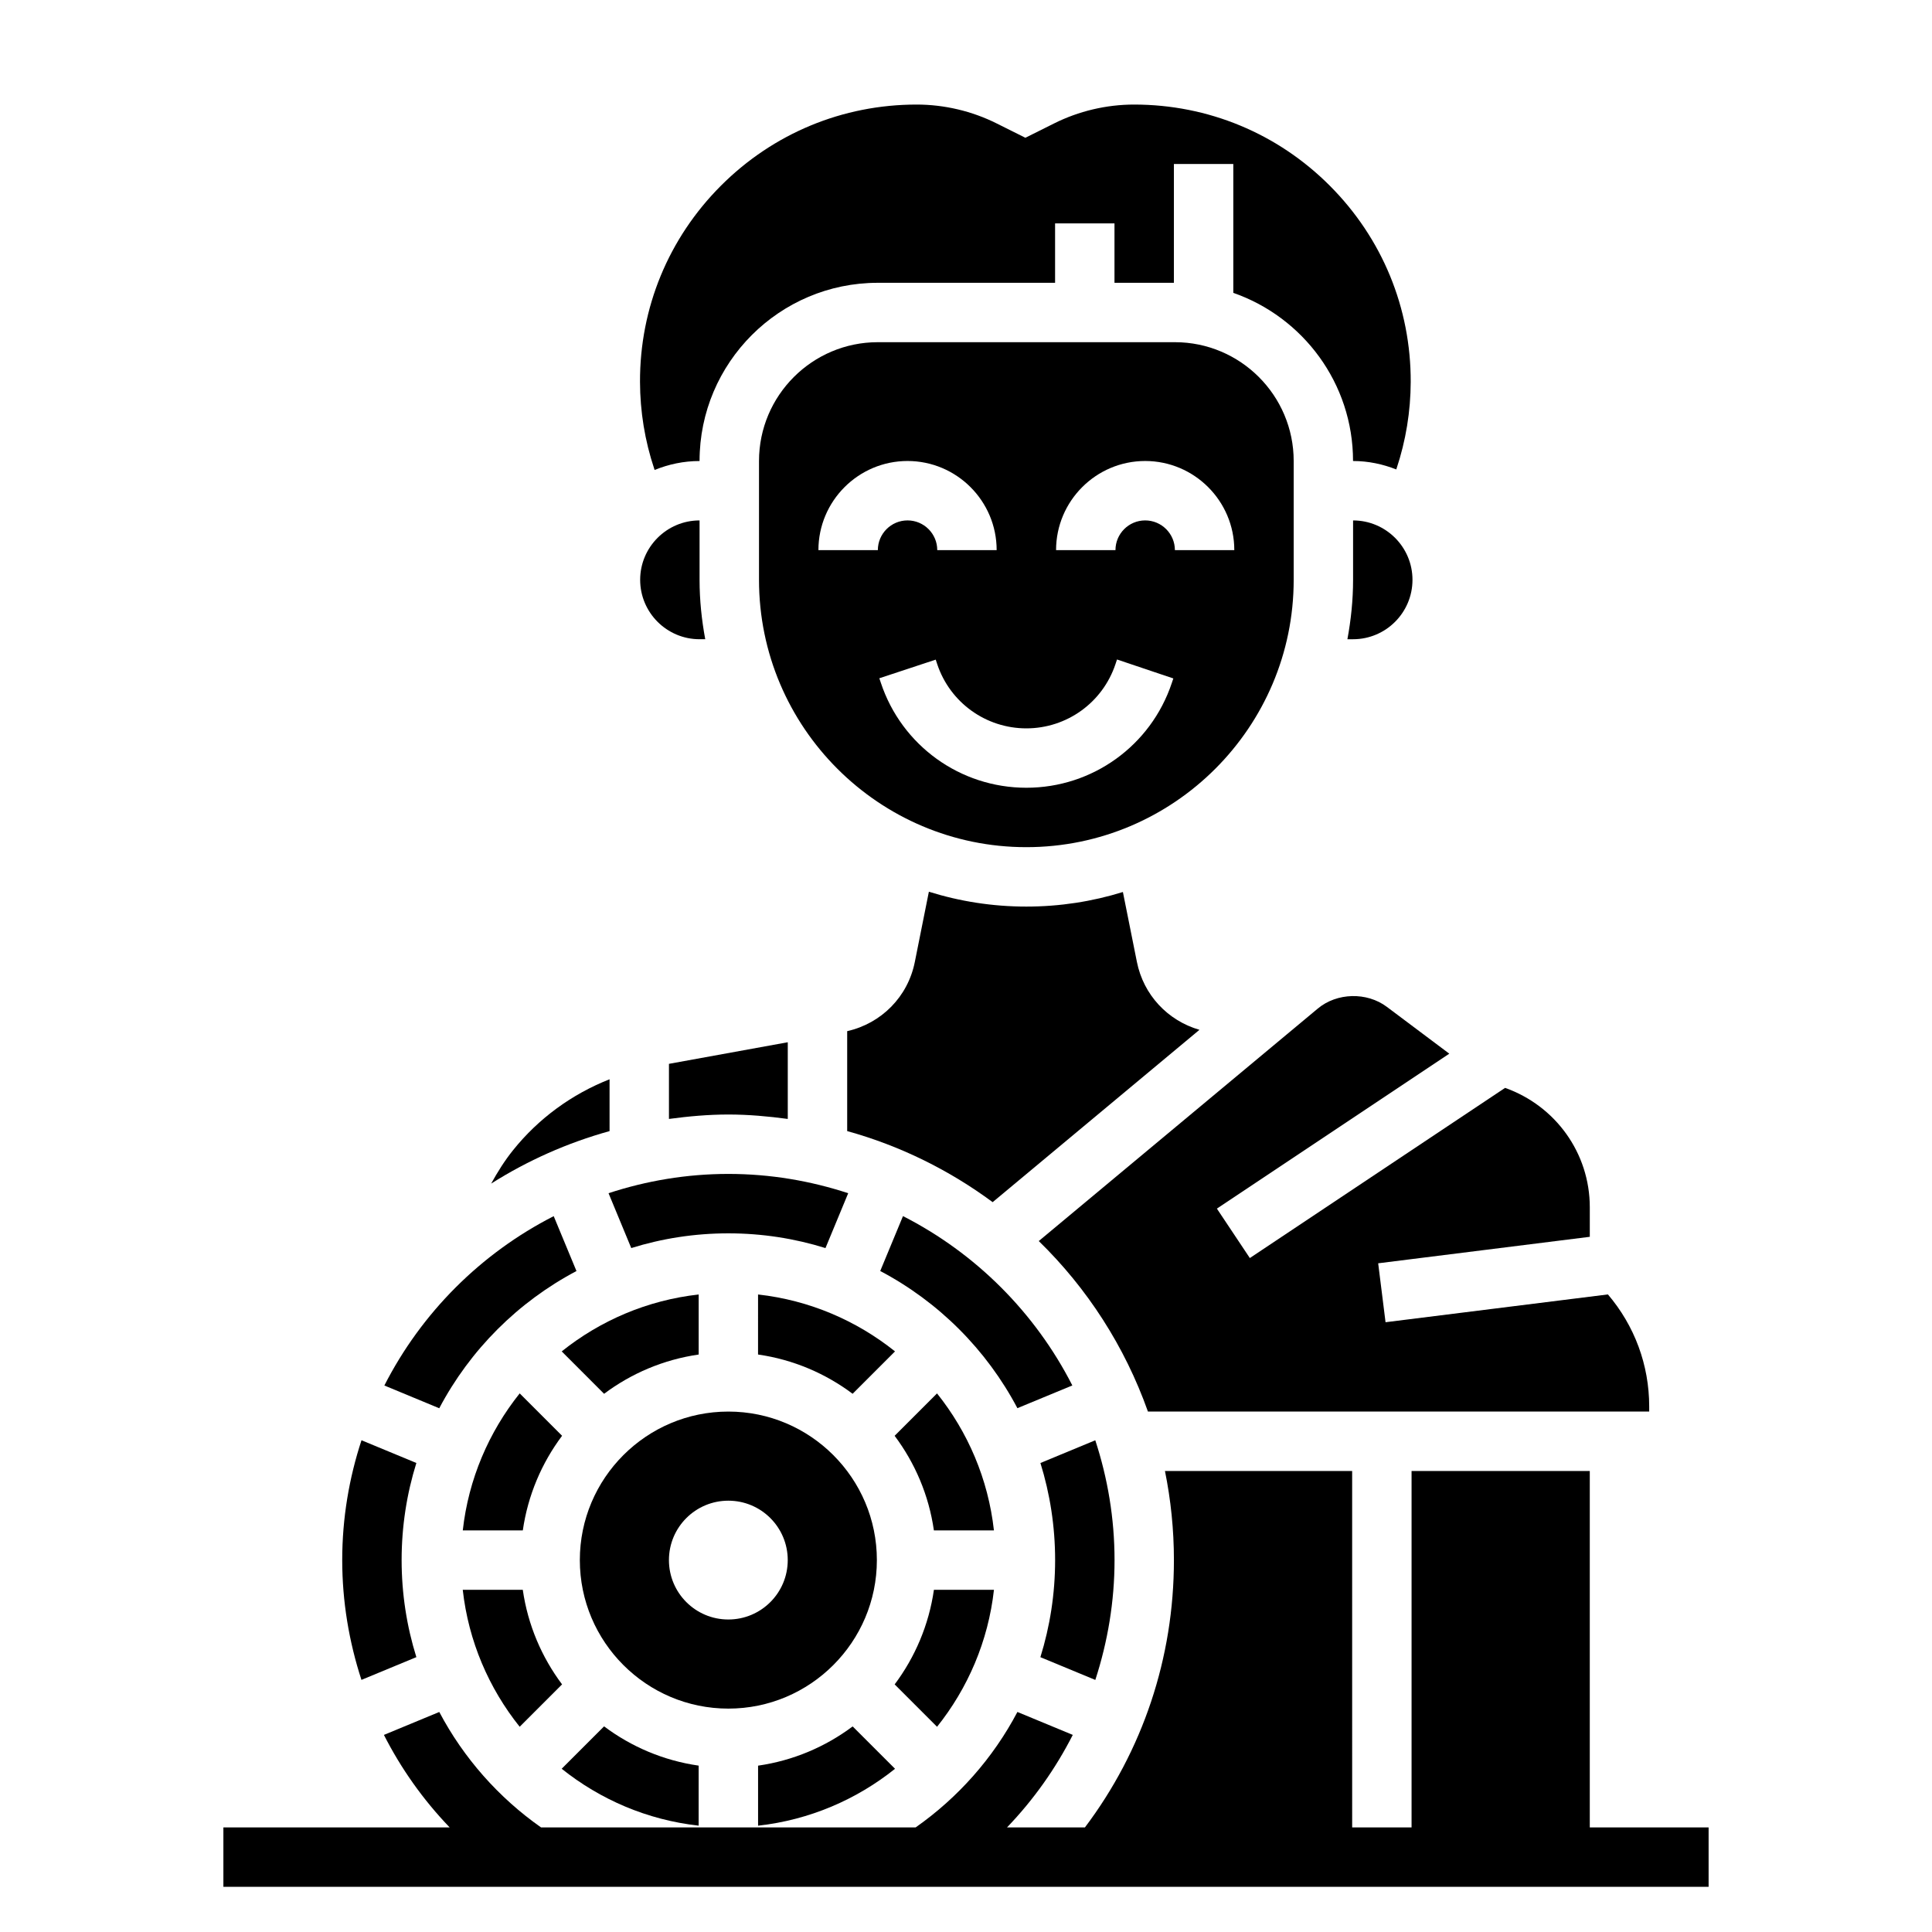 <?xml version="1.0" encoding="UTF-8"?>
<!-- Uploaded to: SVG Repo, www.svgrepo.com, Generator: SVG Repo Mixer Tools -->
<svg fill="#000000" width="800px" height="800px" version="1.1" viewBox="144 144 512 512" xmlns="http://www.w3.org/2000/svg">
 <g>
  <path d="m565.31 628.29v-94.465h-47.23v94.465h-15.742l-0.004-94.465h-49.609c1.551 7.633 2.375 15.531 2.375 23.613 0 25.93-8.273 50.531-23.586 70.848h-20.648c7.086-7.375 12.91-15.641 17.43-24.52l-14.672-6.078c-6.445 12.227-15.727 22.703-26.977 30.598l-99.258 0.004c-11.242-7.894-20.523-18.383-26.977-30.598l-14.672 6.078c4.519 8.879 10.344 17.145 17.43 24.52h-59.973v15.742h393.6v-15.742z"/>
  <path d="m321.28 440.53c5.164-0.691 10.391-1.172 15.746-1.172 5.352 0 10.578 0.48 15.742 1.172v-20.324l-31.488 5.723z"/>
  <path d="m313.65 297.66c0 8.684 7.062 15.742 15.742 15.742h1.504c-0.945-5.117-1.504-10.359-1.504-15.742v-15.742c-8.672-0.004-15.742 7.059-15.742 15.742z"/>
  <path d="m304.09 513.37c7.203-5.398 15.75-9.062 25.066-10.406v-15.91c-13.641 1.52-26.105 6.926-36.297 15.082z"/>
  <path d="m441.58 380.39c-8.094 2.512-16.68 3.863-25.59 3.863-8.988 0-17.664-1.387-25.828-3.938l-3.723 18.609c-1.836 9.211-8.832 16.281-17.926 18.344v26.48c14.09 3.906 27.086 10.359 38.551 18.836l54.805-45.672c-8.422-2.441-14.824-9.242-16.578-17.988z"/>
  <path d="m344.89 502.96c9.312 1.34 17.863 5.008 25.066 10.406l11.234-11.234c-10.195-8.156-22.656-13.562-36.297-15.082z"/>
  <path d="m407.41 565.31h-15.91c-1.34 9.312-5.008 17.863-10.406 25.074l11.234 11.234c8.156-10.207 13.562-22.668 15.082-36.309z"/>
  <path d="m392.32 513.27-11.234 11.234c5.398 7.203 9.07 15.75 10.406 25.074h15.91c-1.52-13.652-6.926-26.113-15.082-36.309z"/>
  <path d="m311.29 474.75c8.133-2.535 16.773-3.902 25.734-3.902 8.957 0 17.602 1.371 25.734 3.906l6.023-14.539c-10.016-3.285-20.668-5.113-31.758-5.113-11.09 0-21.742 1.828-31.754 5.109z"/>
  <path d="m502.58 281.92v15.742c0 5.383-0.559 10.629-1.504 15.742h1.504c8.684 0 15.742-7.062 15.742-15.742 0.004-8.68-7.059-15.742-15.742-15.742z"/>
  <path d="m317.48 268.55c3.684-1.512 7.691-2.375 11.91-2.375 0-26.047 21.184-47.23 47.23-47.23l46.988-0.004v-15.742h15.742v15.742h15.742l0.004-31.488h15.742v34.156c18.445 6.43 31.73 23.953 31.73 44.562 4.055 0 7.902 0.836 11.461 2.234l0.062-0.195c2.473-7.43 3.738-15.168 3.762-22.996 0.055-19.617-7.551-38.07-21.41-51.965-13.84-13.887-32.277-21.539-51.895-21.539-7.336 0-14.672 1.73-21.23 5.016l-7.582 3.785-7.582-3.785c-6.555-3.285-13.898-5.016-21.23-5.016-19.617 0-38.055 7.652-51.906 21.539-13.863 13.895-21.469 32.348-21.41 51.965 0.023 7.832 1.281 15.57 3.762 22.996z"/>
  <path d="m434.27 589.2c3.289-10.125 5.094-20.781 5.094-31.758 0-11.09-1.828-21.742-5.102-31.754l-14.539 6.023c2.527 8.137 3.894 16.773 3.894 25.73s-1.371 17.594-3.906 25.727z"/>
  <path d="m428.18 511.16c-9.84-19.293-25.586-35.039-44.879-44.879l-6.031 14.547c15.484 8.172 28.184 20.875 36.352 36.352z"/>
  <path d="m281.72 601.61 11.234-11.234c-5.402-7.203-9.07-15.75-10.41-25.062h-15.91c1.52 13.641 6.93 26.102 15.086 36.297z"/>
  <path d="m266.64 549.57h15.91c1.34-9.312 5.008-17.863 10.406-25.074l-11.234-11.234c-8.152 10.207-13.562 22.668-15.082 36.309z"/>
  <path d="m511.52 410.82c-5.289-3.969-13.234-3.777-18.309 0.473l-73.926 61.598c12.855 12.516 22.805 27.938 28.93 45.184h132.84v-1.348c0-11.004-3.883-21.402-10.941-29.691l-58.93 7.367-1.953-15.617 56.082-7.019v-7.824c0-14.391-9.117-26.914-22.449-31.645l-67.645 45.098-8.73-13.098 61.59-41.059z"/>
  <path d="m369.96 601.52c-7.199 5.391-15.75 9.059-25.062 10.398v15.91c13.641-1.52 26.105-6.926 36.297-15.082z"/>
  <path d="m376.38 557.44c0-21.703-17.656-39.359-39.359-39.359-21.703 0-39.359 17.656-39.359 39.359s17.656 39.359 39.359 39.359c21.703 0.004 39.359-17.656 39.359-39.359zm-55.105 0c0-8.699 7.047-15.742 15.742-15.742 8.699 0 15.742 7.047 15.742 15.742 0 8.699-7.047 15.742-15.742 15.742-8.695 0.004-15.742-7.043-15.742-15.742z"/>
  <path d="m329.15 611.91c-9.312-1.34-17.863-5.008-25.066-10.406l-11.234 11.234c10.195 8.156 22.656 13.562 36.297 15.082z"/>
  <path d="m254.34 583.16c-2.535-8.133-3.906-16.766-3.906-25.727 0-8.957 1.371-17.594 3.906-25.727l-14.539-6.023c-3.285 10.008-5.109 20.66-5.109 31.75 0 10.973 1.801 21.633 5.094 31.754z"/>
  <path d="m486.84 297.66v-31.488c0-17.367-14.121-31.488-31.488-31.488h-78.719c-17.367 0-31.488 14.121-31.488 31.488v31.488c0 39.062 31.781 70.848 70.848 70.848 39.066 0 70.848-31.789 70.848-70.848zm-125.95-7.875c0-13.02 10.598-23.617 23.617-23.617s23.617 10.598 23.617 23.617h-15.742c0-4.336-3.527-7.871-7.871-7.871s-7.871 3.535-7.871 7.871zm93.652 35.211c-5.535 16.605-21.027 27.766-38.547 27.766-17.523 0-33.016-11.164-38.551-27.789l-0.41-1.227 14.941-4.938 0.402 1.211c3.394 10.164 12.887 17.004 23.617 17.004s20.215-6.84 23.617-17.02l0.41-1.234 14.926 5.023zm-7.059-43.082c-4.344 0-7.871 3.535-7.871 7.871h-15.742c0-13.02 10.598-23.617 23.617-23.617s23.617 10.598 23.617 23.617h-15.742c-0.008-4.336-3.535-7.871-7.879-7.871z"/>
  <path d="m305.54 430.02c-9.965 3.922-18.828 10.367-25.609 18.836-2.211 2.762-4.078 5.738-5.769 8.809 9.621-6.086 20.16-10.801 31.379-13.91z"/>
  <path d="m296.77 480.84-6.031-14.547c-19.293 9.84-35.039 25.586-44.879 44.879l14.547 6.031c8.172-15.484 20.879-28.191 36.363-36.363z"/>
 </g>
</svg>